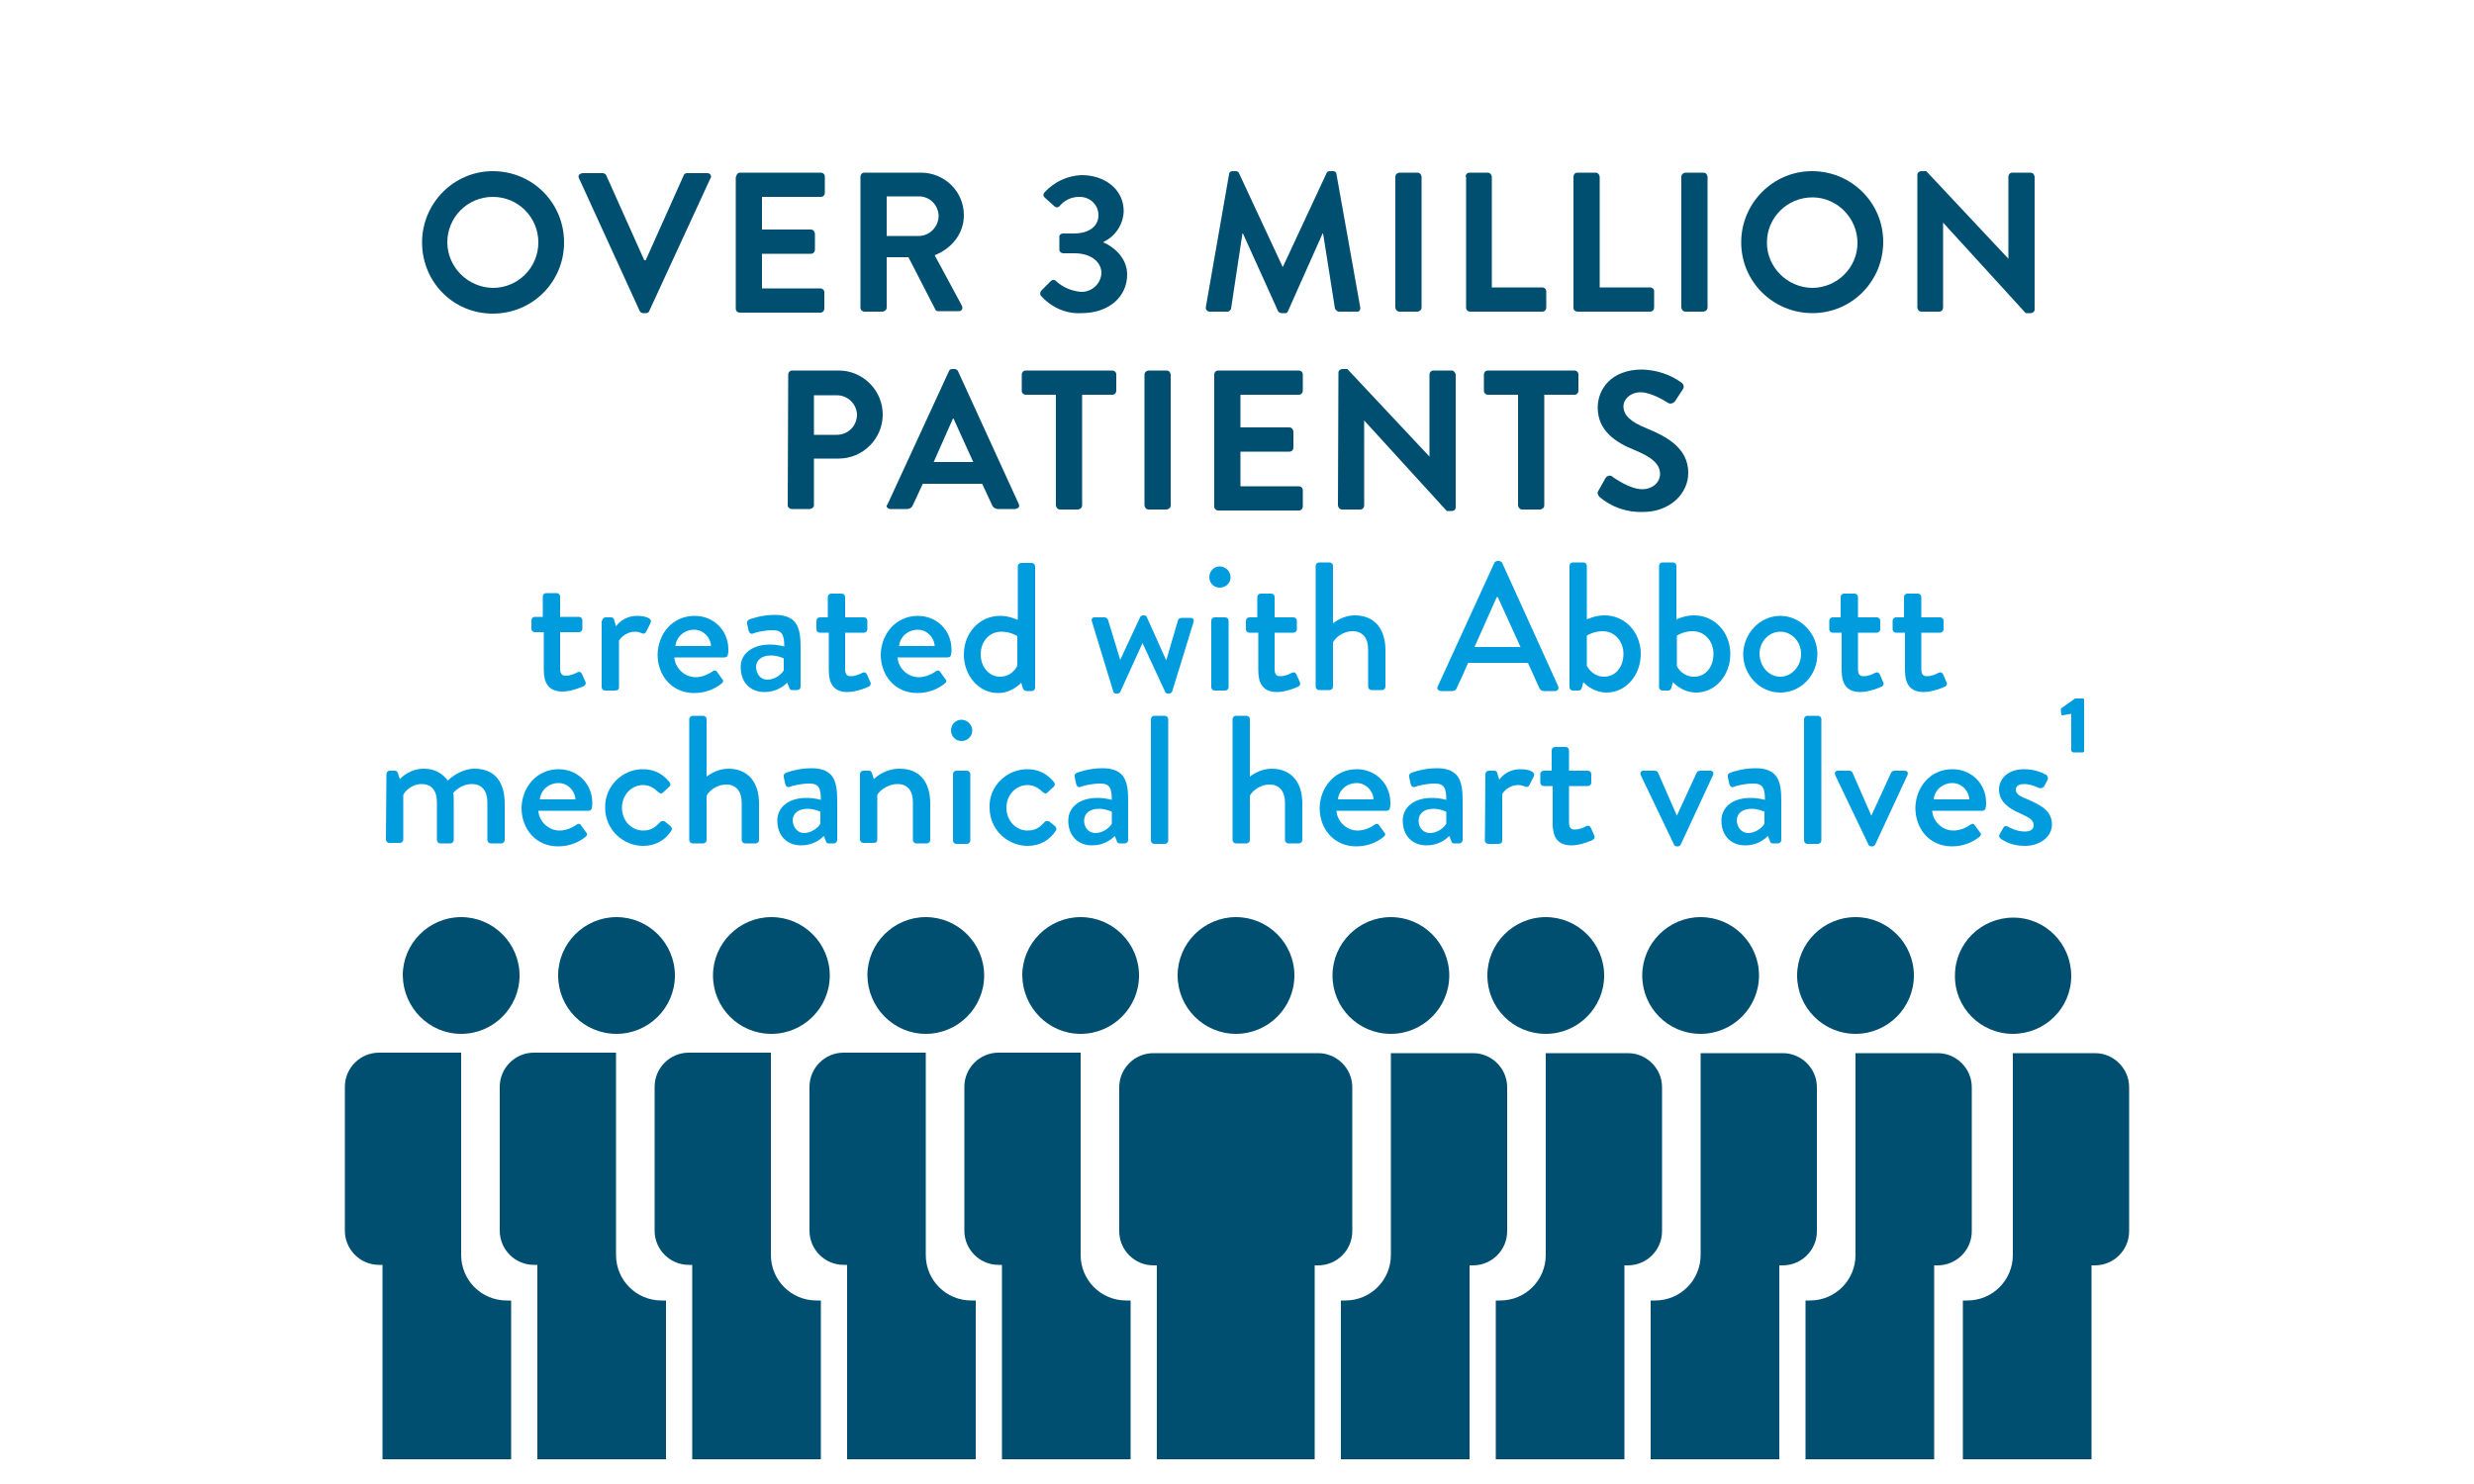 <?xml version="1.0" encoding="UTF-8"?>
<!-- Generator: Adobe Illustrator 28.3.0, SVG Export Plug-In . SVG Version: 6.00 Build 0)  -->
<svg xmlns="http://www.w3.org/2000/svg" xmlns:xlink="http://www.w3.org/1999/xlink" version="1.1" id="Ebene_1" x="0px" y="0px" width="500px" height="300px" viewBox="0 0 500 300" style="enable-background:new 0 0 500 300;" xml:space="preserve">
<style type="text/css">
	.st0{fill:#004F71;}
	.st1{display:none;}
	.st2{display:inline;fill:#009CDE;}
	.st3{fill:none;}
	.st4{enable-background:new    ;}
	.st5{fill:#009CDE;}
</style>
<g id="Ebene_1_00000095302426901303708420000010663986805793960638_">
	<path class="st0" d="M218.4,212.8h-16.6c-3.8,0-6.9,3.1-6.9,6.9v29.1c0,3.8,3.1,6.9,6.9,6.9h0.7V295h26v-32.1h-0.9   c-5.1,0-9.2-4.1-9.2-9.2l0,0V212.8z"></path>
	<path class="st0" d="M187.1,212.8h-16.6c-3.8,0-6.9,3.1-6.9,6.9v29.1c0,3.8,3.1,6.9,6.9,6.9h0.7V295h26v-32.1h-0.9   c-5.1,0-9.2-4.1-9.2-9.2l0,0V212.8z"></path>
	<path class="st0" d="M155.8,212.8h-16.6c-3.8,0-6.9,3.1-6.9,6.9v29.1c0,3.8,3.1,6.9,6.9,6.9h0.7V295h26v-32.1H165   c-5.1,0-9.2-4.1-9.2-9.2l0,0V212.8z"></path>
	<path class="st0" d="M124.5,212.8h-16.6c-3.8,0-6.9,3.1-6.9,6.9v29.1c0,3.8,3.1,6.9,6.9,6.9h0.7V295h26v-32.1h-0.9   c-5.1,0-9.2-4.1-9.2-9.2l0,0L124.5,212.8z"></path>
	<path class="st0" d="M93.2,212.8H76.6c-3.8,0-6.9,3.1-6.9,6.9v29.1c0,3.8,3.1,6.9,6.9,6.9h0.7V295h26v-32.1h-0.9   c-5.1,0-9.2-4.1-9.2-9.2l0,0V212.8z"></path>
	<path class="st0" d="M218.4,209c6.5,0,11.8-5.3,11.8-11.8s-5.3-11.8-11.8-11.8s-11.8,5.3-11.8,11.8l0,0   C206.7,203.7,211.9,209,218.4,209"></path>
	<path class="st0" d="M187.1,209c6.5,0,11.8-5.3,11.8-11.8s-5.3-11.8-11.8-11.8s-11.8,5.3-11.8,11.8l0,0   C175.4,203.7,180.6,209,187.1,209"></path>
	<path class="st0" d="M155.9,209c6.5,0,11.8-5.3,11.8-11.8s-5.3-11.8-11.8-11.8s-11.8,5.3-11.8,11.8l0,0   C144.1,203.7,149.3,209,155.9,209"></path>
	<path class="st0" d="M124.6,209c6.5,0,11.8-5.3,11.8-11.8s-5.3-11.8-11.8-11.8s-11.8,5.3-11.8,11.8l0,0   C112.8,203.7,118,209,124.6,209C124.5,209,124.5,209,124.6,209"></path>
	<path class="st0" d="M93.2,209c6.5,0,11.8-5.3,11.8-11.8s-5.3-11.8-11.8-11.8s-11.8,5.3-11.8,11.8C81.5,203.7,86.7,209,93.2,209   L93.2,209"></path>
	<path class="st0" d="M304.6,248.9v-29.1c0-3.8-3.1-6.9-6.9-6.9h-16.6v40.8c0,5.1-4.1,9.2-9.2,9.2l0,0H271V295h26v-39.2h0.7   C301.5,255.8,304.6,252.7,304.6,248.9"></path>
	<path class="st0" d="M335.9,248.9v-29.1c0-3.8-3.1-6.9-6.9-6.9h-16.6v40.8c0,5.1-4.1,9.2-9.2,9.2l0,0h-0.9V295h26v-39.2h0.7   C332.8,255.8,335.9,252.7,335.9,248.9"></path>
	<path class="st0" d="M367.2,248.9v-29.1c0-3.8-3.1-6.9-6.9-6.9h-16.6v40.8c0,5.1-4.1,9.2-9.2,9.2l0,0h-0.9V295h26v-39.2h0.7   C364.1,255.8,367.2,252.7,367.2,248.9"></path>
	<path class="st0" d="M398.5,248.9v-29.1c0-3.8-3.1-6.9-6.9-6.9H375v40.8c0,5.1-4.1,9.2-9.2,9.2l0,0h-0.9V295h26v-39.2h0.7   C395.4,255.8,398.5,252.7,398.5,248.9"></path>
	<path class="st0" d="M430.3,248.9v-29.1c0-3.8-3.1-6.9-6.9-6.9h-16.6v40.8c0,5.1-4.1,9.2-9.2,9.2l0,0h-0.9V295h26v-39.2h0.7   C427.2,255.8,430.3,252.7,430.3,248.9"></path>
	<path class="st0" d="M281.1,209c6.5,0,11.8-5.3,11.8-11.8s-5.3-11.8-11.8-11.8s-11.8,5.3-11.8,11.8   C269.3,203.7,274.5,209,281.1,209C281,209,281,209,281.1,209"></path>
	<path class="st0" d="M312.4,209c6.5,0,11.8-5.3,11.8-11.8s-5.3-11.8-11.8-11.8s-11.8,5.3-11.8,11.8S305.8,209,312.4,209   C312.3,209,312.3,209,312.4,209"></path>
	<path class="st0" d="M343.7,209c6.5,0,11.8-5.3,11.8-11.8s-5.3-11.8-11.8-11.8s-11.8,5.3-11.8,11.8l0,0   C331.9,203.7,337.1,209,343.7,209C343.6,209,343.7,209,343.7,209"></path>
	<path class="st0" d="M375,209c6.5,0,11.8-5.3,11.8-11.8s-5.3-11.8-11.8-11.8s-11.8,5.3-11.8,11.8l0,0   C363.2,203.7,368.5,209,375,209"></path>
	<path class="st0" d="M406.8,209c6.5,0,11.8-5.2,11.8-11.7s-5.2-11.8-11.7-11.8s-11.8,5.2-11.8,11.7l0,0   C395,203.7,400.3,209,406.8,209"></path>
	<path class="st0" d="M273.3,248.9v-29.1c0-3.8-3.1-6.9-6.9-6.9h-33.3c-3.8,0-6.9,3.1-6.9,6.9v29.1c0,3.8,3.1,6.9,6.9,6.9h0.7V295   h31.9v-39.2h0.7C270.2,255.8,273.3,252.7,273.3,248.9"></path>
	<path class="st0" d="M249.8,209c6.5,0,11.8-5.3,11.8-11.8s-5.3-11.8-11.8-11.8s-11.8,5.3-11.8,11.8l0,0   C238,203.7,243.3,209,249.8,209"></path>
</g>
<g id="Text_vektorisiert">
	<g class="st1">
		<path class="st2" d="M115.3,123.4h-3.7c-0.3,0-0.5-0.2-0.4-0.5v-2c0-0.3,0.2-0.5,0.4-0.5h10.5c0.3,0,0.5,0.2,0.5,0.5v2    c0,0.3-0.2,0.5-0.5,0.5h-3.7v13.5c0,0.2-0.2,0.4-0.5,0.5h-2.2c-0.2,0-0.4-0.2-0.5-0.5L115.3,123.4L115.3,123.4z"></path>
		<path class="st2" d="M126,121c0-0.3,0.2-0.5,0.5-0.5h6.9c2.9,0,5.2,2.3,5.2,5.1l0,0c-0.1,2.2-1.5,4.1-3.6,4.9l3.3,6.1    c0.1,0.2,0.1,0.5-0.2,0.6c-0.1,0-0.2,0.1-0.3,0.1h-2.5c-0.2,0-0.3-0.1-0.4-0.2l-3.2-6.4H129v6.1c0,0.2-0.2,0.4-0.4,0.5h-2.2    c-0.3,0-0.5-0.2-0.5-0.5l0,0L126,121z M133.1,128.2c1.3,0,2.4-1.1,2.4-2.4s-1.1-2.3-2.4-2.3h-3.9v4.8L133.1,128.2L133.1,128.2z"></path>
		<path class="st2" d="M143,121c0-0.3,0.2-0.5,0.4-0.5h9.8c0.3,0,0.5,0.2,0.5,0.5v2c0,0.3-0.2,0.5-0.5,0.5h-7.1v3.9h5.9    c0.2,0,0.4,0.2,0.5,0.5v2c0,0.3-0.2,0.5-0.5,0.5l0,0h-5.9v4.2h7.1c0.3,0,0.5,0.2,0.5,0.5v2c0,0.3-0.2,0.5-0.5,0.5h-9.8    c-0.3,0-0.5-0.2-0.4-0.5V121z"></path>
		<path class="st2" d="M155.9,136.7l7.5-16.2c0.1-0.2,0.2-0.3,0.4-0.3h0.2c0.2,0,0.3,0.1,0.4,0.3l7.4,16.2c0.1,0.2,0,0.5-0.2,0.6    c-0.1,0-0.2,0.1-0.2,0h-2.1c-0.3,0-0.6-0.2-0.7-0.5l-1.2-2.6h-7.2l-1.2,2.6c-0.1,0.3-0.4,0.5-0.7,0.5h-2.1c-0.2,0-0.4-0.1-0.5-0.4    C155.8,136.9,155.8,136.8,155.9,136.7z M166.2,131.6l-2.4-5.3h-0.1l-2.4,5.3H166.2z"></path>
		<path class="st2" d="M176.3,123.4h-3.7c-0.3,0-0.5-0.2-0.4-0.5v-2c0-0.3,0.2-0.5,0.4-0.5h10.5c0.3,0,0.5,0.2,0.5,0.5l0,0v2    c0,0.3-0.2,0.5-0.5,0.5l0,0h-3.7v13.5c0,0.2-0.2,0.4-0.4,0.5h-2.2c-0.2,0-0.4-0.2-0.4-0.5L176.3,123.4z"></path>
		<path class="st2" d="M187,121c0-0.3,0.2-0.5,0.4-0.5h9.8c0.3,0,0.5,0.2,0.5,0.5v2c0,0.3-0.2,0.5-0.5,0.5h-7.1v3.9h5.9    c0.2,0,0.4,0.2,0.5,0.5v2c0,0.3-0.2,0.5-0.5,0.5l0,0h-5.9v4.2h7.1c0.3,0,0.5,0.2,0.5,0.5v2c0,0.3-0.2,0.5-0.5,0.5h-9.8    c-0.3,0-0.5-0.2-0.4-0.5V121z"></path>
		<path class="st2" d="M202.1,121c0-0.2,0.2-0.4,0.4-0.5h5.7c4.6,0,8.4,3.8,8.4,8.4c0,4.6-3.8,8.4-8.4,8.4l0,0h-5.7    c-0.2,0-0.4-0.2-0.4-0.5V121z M207.9,134.4c3,0,5.5-2.5,5.5-5.5s-2.5-5.5-5.5-5.5h-2.7v11H207.9z"></path>
		<path class="st2" d="M225.5,121.1c-0.1-0.2,0-0.5,0.2-0.5c0.1,0,0.1,0,0.2,0h2.2c0.2,0,0.4,0.1,0.4,0.3l2.5,9.6h0.1l3.8-9.9    c0.1-0.2,0.2-0.3,0.4-0.3h0.4c0.2,0,0.4,0.1,0.4,0.3l3.8,9.9h0.1l2.4-9.6c0.1-0.2,0.2-0.3,0.4-0.3h2.2c0.2,0,0.4,0.1,0.5,0.4    c0,0.1,0,0.1,0,0.2l-4.5,16.1c0,0.2-0.2,0.3-0.4,0.3h-0.4c-0.2,0-0.3-0.1-0.4-0.3l-4.3-10.9h-0.1l-4.2,10.9    c-0.1,0.2-0.2,0.3-0.4,0.3h-0.4c-0.2,0-0.4-0.1-0.4-0.3L225.5,121.1z"></path>
		<path class="st2" d="M249.5,121c0-0.2,0.2-0.4,0.4-0.5h2.2c0.2,0,0.4,0.2,0.5,0.5v15.9c0,0.2-0.2,0.4-0.5,0.5H250    c-0.2,0-0.4-0.2-0.4-0.5L249.5,121z"></path>
		<path class="st2" d="M260.2,123.4h-3.7c-0.3,0-0.5-0.2-0.5-0.5v-2c0-0.3,0.2-0.5,0.5-0.5H267c0.3,0,0.5,0.2,0.5,0.5v2    c0,0.3-0.2,0.5-0.5,0.5h-3.7v13.5c0,0.2-0.2,0.4-0.5,0.5h-2.2c-0.2,0-0.4-0.2-0.5-0.5L260.2,123.4z"></path>
		<path class="st2" d="M271,121c0-0.2,0.2-0.4,0.5-0.5h2.2c0.3,0,0.5,0.2,0.5,0.5v6.3h7.8V121c0-0.3,0.2-0.5,0.5-0.5h2.2    c0.2,0,0.4,0.2,0.5,0.5v15.9c0,0.2-0.2,0.4-0.5,0.5h-2.2c-0.3,0-0.5-0.2-0.5-0.5v-6.6h-7.9v6.6c0,0.3-0.2,0.5-0.5,0.5h-2.2    c-0.2,0-0.4-0.2-0.5-0.5L271,121z"></path>
		<path class="st2" d="M294.5,136.7l7.5-16.2c0.1-0.2,0.2-0.3,0.4-0.3h0.2c0.2,0,0.3,0.1,0.4,0.3l7.4,16.2c0.1,0.2,0,0.5-0.2,0.6    c-0.1,0-0.2,0.1-0.2,0h-2.1c-0.3,0-0.6-0.2-0.7-0.5l-1.2-2.6h-7.2l-1.2,2.6c-0.1,0.3-0.4,0.5-0.7,0.5h-2.1c-0.2,0-0.4-0.1-0.5-0.4    C294.4,136.9,294.4,136.8,294.5,136.7z M304.8,131.6l-2.4-5.3h-0.1l-2.3,5.3H304.8z"></path>
		<path class="st2" d="M313.5,121c0-0.3,0.2-0.5,0.5-0.5h5.5c2.9,0,5.1,1.9,5.1,4.4c-0.1,1.7-1.1,3.1-2.6,3.8c1.8,0.5,3,2.1,3.1,3.9    c0,2.7-2.3,4.6-5.2,4.6H314c-0.3,0-0.5-0.2-0.5-0.5V121z M319.2,127.6c1.1,0,2.1-0.9,2.1-2.1v-0.1c0-1.1-0.9-2-2-2c0,0,0,0-0.1,0    h-2.6v4.2H319.2z M319.5,134.5c1.2,0,2.2-1,2.2-2.1c0,0,0,0,0-0.1c-0.1-1.2-1.2-2.2-2.4-2.1h-2.6v4.3L319.5,134.5L319.5,134.5z"></path>
		<path class="st2" d="M329.3,121c0-0.3,0.2-0.5,0.5-0.5h5.5c2.9,0,5.1,1.9,5.1,4.4c-0.1,1.7-1.1,3.1-2.6,3.8c1.8,0.5,3,2.1,3.1,3.9    c0,2.7-2.3,4.6-5.2,4.6h-5.8c-0.3,0-0.5-0.2-0.5-0.5L329.3,121z M334.9,127.6c1.1,0,2.1-0.9,2.1-2.1v-0.1c0-1.1-0.9-2-2-2    c0,0,0,0-0.1,0h-2.6v4.2H334.9z M335.3,134.5c1.2,0,2.2-1,2.2-2.1c0,0,0,0,0-0.1c-0.1-1.2-1.2-2.2-2.5-2.1h-2.6v4.3L335.3,134.5    L335.3,134.5z"></path>
		<path class="st2" d="M352.5,120.3c4.8,0,8.6,3.8,8.7,8.6c0,4.8-3.8,8.6-8.6,8.7c-4.8,0-8.6-3.8-8.7-8.6S347.7,120.3,352.5,120.3    C352.4,120.3,352.4,120.3,352.5,120.3z M352.5,134.4c3,0,5.5-2.4,5.6-5.5s-2.4-5.5-5.5-5.6c-3,0-5.5,2.4-5.6,5.5v0.1    C347,132,349.5,134.4,352.5,134.4z"></path>
		<path class="st2" d="M367.3,123.4h-3.7c-0.3,0-0.5-0.2-0.5-0.5v-2c0-0.3,0.2-0.5,0.5-0.5h10.5c0.3,0,0.5,0.2,0.5,0.5v2    c0,0.3-0.2,0.5-0.5,0.5h-3.7v13.5c0,0.2-0.2,0.4-0.5,0.5h-2.2c-0.2,0-0.4-0.2-0.5-0.5L367.3,123.4z"></path>
		<path class="st2" d="M380.6,123.4h-3.7c-0.3,0-0.5-0.2-0.5-0.5v-2c0-0.3,0.2-0.5,0.5-0.5h10.5c0.3,0,0.5,0.2,0.5,0.5v2    c0,0.3-0.2,0.5-0.5,0.5h-3.7v13.5c0,0.2-0.2,0.4-0.5,0.5H381c-0.2,0-0.4-0.2-0.5-0.5L380.6,123.4z"></path>
		<path class="st2" d="M76.1,144.6c0-0.2,0.2-0.4,0.4-0.4h0.4c0.2,0,0.3,0.1,0.4,0.2l5.3,11.3h0.1l5.3-11.3c0.1-0.2,0.2-0.3,0.4-0.2    h0.4c0.2,0,0.4,0.1,0.4,0.4l2.8,16.1c0.1,0.2,0,0.5-0.3,0.5c-0.1,0-0.1,0-0.2,0h-2.1c-0.2,0-0.4-0.2-0.4-0.3l-1.4-9.1h-0.1    l-4.2,9.4c-0.1,0.2-0.2,0.3-0.4,0.3h-0.4c-0.2,0-0.3-0.1-0.4-0.3l-4.2-9.4h-0.1l-1.4,9.1c0,0.2-0.2,0.4-0.4,0.4h-2.2    c-0.2,0-0.5-0.2-0.5-0.4v-0.1L76.1,144.6z"></path>
		<path class="st2" d="M96.3,145c0-0.3,0.2-0.5,0.5-0.5l0,0h9.8c0.3,0,0.5,0.2,0.4,0.5v2c0,0.3-0.2,0.5-0.4,0.5h-7.1v3.9h5.9    c0.2,0,0.4,0.2,0.5,0.5v2c0,0.3-0.2,0.5-0.5,0.5l0,0h-5.9v4.2h7.1c0.3,0,0.5,0.2,0.4,0.5v2c0,0.3-0.2,0.5-0.4,0.5h-9.8    c-0.3,0-0.5-0.2-0.5-0.5l0,0V145z"></path>
		<path class="st2" d="M118.7,144.3c2.2-0.1,4.2,0.7,5.8,2.2c0.2,0.2,0.2,0.4,0,0.6l0,0l-1.5,1.5c-0.1,0.2-0.4,0.2-0.5,0.1l-0.1-0.1    c-1-0.9-2.3-1.4-3.7-1.4c-3.1,0-5.6,2.5-5.6,5.6s2.5,5.6,5.6,5.6c1.3,0,2.6-0.5,3.7-1.4c0.2-0.2,0.4-0.2,0.6,0l1.5,1.5    c0.2,0.2,0.2,0.5,0,0.6c-1.6,1.5-3.7,2.4-5.8,2.3c-4.8,0-8.6-3.9-8.6-8.6C110.1,148.2,113.9,144.3,118.7,144.3L118.7,144.3    L118.7,144.3z"></path>
		<path class="st2" d="M128.7,145c0-0.2,0.2-0.4,0.4-0.5h2.2c0.3,0,0.5,0.2,0.5,0.5l0,0v6.4h7.8V145c0-0.3,0.2-0.5,0.4-0.5h2.2    c0.2,0,0.4,0.2,0.5,0.5v15.9c0,0.2-0.2,0.4-0.5,0.5H140c-0.3,0-0.5-0.2-0.4-0.5v-6.6h-7.8v6.6c0,0.3-0.2,0.5-0.5,0.5l0,0h-2.2    c-0.2,0-0.4-0.2-0.4-0.5L128.7,145L128.7,145z"></path>
		<path class="st2" d="M145.9,160.7l7.5-16.2c0.1-0.2,0.2-0.3,0.4-0.3h0.2c0.2,0,0.3,0.1,0.4,0.3l7.4,16.2c0.1,0.2,0,0.5-0.2,0.6    c-0.1,0-0.2,0.1-0.2,0h-2.1c-0.3,0-0.6-0.2-0.7-0.5l-1.2-2.6h-7.2l-1.2,2.6c-0.1,0.3-0.4,0.5-0.7,0.5h-2.1c-0.2,0-0.4-0.1-0.5-0.4    C145.8,160.9,145.8,160.8,145.9,160.7z M156.3,155.6l-2.4-5.3h-0.1l-2.4,5.3H156.3z"></path>
		<path class="st2" d="M165,144.7c0-0.2,0.2-0.4,0.4-0.4l0,0h0.6l10,10.6l0,0V145c0-0.3,0.2-0.5,0.5-0.5l0,0h2.2    c0.2,0,0.4,0.2,0.5,0.5v16.1c0,0.2-0.2,0.4-0.5,0.4h-0.6l-10-11l0,0v10.3c0,0.3-0.2,0.5-0.4,0.5h-2.3c-0.2,0-0.4-0.2-0.4-0.5    V144.7z"></path>
		<path class="st2" d="M184.5,145c0-0.2,0.2-0.4,0.4-0.5h2.2c0.2,0,0.4,0.2,0.5,0.5v15.9c0,0.2-0.2,0.4-0.5,0.5h-2.2    c-0.2,0-0.4-0.2-0.4-0.5V145z"></path>
		<path class="st2" d="M200.4,144.3c2.2-0.1,4.2,0.7,5.8,2.2c0.2,0.2,0.2,0.5,0,0.6l0,0l-1.5,1.5c-0.1,0.2-0.4,0.2-0.5,0.1l-0.1-0.1    c-1-0.9-2.3-1.4-3.7-1.4c-3.1,0-5.6,2.5-5.6,5.6s2.5,5.6,5.6,5.6c1.3,0,2.6-0.5,3.7-1.4c0.2-0.2,0.4-0.2,0.6,0l1.5,1.5    c0.2,0.2,0.2,0.5,0,0.6c-1.6,1.5-3.7,2.4-5.8,2.3c-4.8,0-8.6-3.9-8.6-8.6C191.7,148.2,195.6,144.3,200.4,144.3    C200.3,144.3,200.3,144.3,200.4,144.3L200.4,144.3z"></path>
		<path class="st2" d="M208.1,160.7l7.5-16.2c0.1-0.2,0.2-0.3,0.4-0.3h0.2c0.2,0,0.3,0.1,0.4,0.3l7.4,16.2c0.1,0.2,0,0.5-0.2,0.6    c-0.1,0-0.2,0.1-0.2,0.1h-2.1c-0.3,0-0.6-0.2-0.7-0.5l-1.2-2.6h-7.2l-1.2,2.6c-0.1,0.3-0.4,0.5-0.7,0.5h-2.1    c-0.2,0-0.4-0.2-0.4-0.4C208.1,160.8,208.1,160.8,208.1,160.7z M218.5,155.6l-2.4-5.3H216l-2.4,5.3H218.5z"></path>
		<path class="st2" d="M227.2,145c0-0.3,0.2-0.5,0.4-0.5h2.2c0.2,0,0.4,0.2,0.5,0.5v13.5h6.1c0.3,0,0.5,0.2,0.4,0.5v2    c0,0.3-0.2,0.5-0.4,0.5h-8.8c-0.3,0-0.5-0.2-0.4-0.5V145z"></path>
		<path class="st2" d="M246.5,145c0-0.2,0.2-0.4,0.5-0.5h2.2c0.3,0,0.5,0.2,0.4,0.5v6.4h7.8V145c0-0.3,0.2-0.5,0.5-0.5h2.2    c0.2,0,0.4,0.2,0.5,0.5v15.9c0,0.2-0.2,0.4-0.5,0.5H258c-0.3,0-0.5-0.2-0.5-0.5v-6.6h-7.8v6.6c0,0.3-0.2,0.5-0.4,0.5H247    c-0.2,0-0.4-0.2-0.5-0.5V145z"></path>
		<path class="st2" d="M265.9,145c0-0.3,0.2-0.5,0.5-0.5h9.8c0.3,0,0.5,0.2,0.5,0.5v2c0,0.3-0.2,0.5-0.5,0.5h-7.1v3.9h5.9    c0.2,0,0.4,0.2,0.5,0.5v2c0,0.3-0.2,0.5-0.5,0.5h-5.9v4.2h7.1c0.3,0,0.5,0.2,0.5,0.5v2c0,0.3-0.2,0.5-0.5,0.5h-9.8    c-0.3,0-0.5-0.2-0.5-0.5V145z"></path>
		<path class="st2" d="M278.8,160.7l7.5-16.2c0.1-0.2,0.2-0.3,0.4-0.3h0.2c0.2,0,0.3,0.1,0.4,0.3l7.4,16.2c0.1,0.2,0,0.5-0.2,0.6    c-0.1,0-0.2,0.1-0.2,0h-2.1c-0.3,0-0.6-0.2-0.7-0.5l-1.2-2.6h-7.2l-1.2,2.6c-0.1,0.3-0.4,0.5-0.7,0.5h-2.1c-0.2,0-0.4-0.2-0.4-0.4    C278.8,160.9,278.8,160.8,278.8,160.7z M289.2,155.6l-2.4-5.3h-0.1l-2.4,5.3H289.2z"></path>
		<path class="st2" d="M297.9,145c0-0.3,0.2-0.5,0.5-0.5h6.9c2.9,0,5.2,2.3,5.2,5.1l0,0c-0.1,2.2-1.5,4.1-3.5,4.9l3.3,6.1    c0.1,0.2,0.1,0.5-0.2,0.6c-0.1,0-0.2,0.1-0.3,0.1h-2.5c-0.2,0-0.3-0.1-0.4-0.2l-3.2-6.4H301v6.1c0,0.2-0.2,0.4-0.5,0.5h-2.2    c-0.3,0-0.5-0.2-0.5-0.5V145H297.9z M304.9,152.2c1.3,0,2.4-1.1,2.4-2.4c0-1.3-1.1-2.3-2.4-2.3H301v4.8h3.9V152.2z"></path>
		<path class="st2" d="M317.1,147.4h-3.7c-0.2,0-0.4-0.2-0.4-0.4v-2c0-0.3,0.2-0.5,0.5-0.5h10.4c0.3,0,0.5,0.2,0.5,0.5v2    c0,0.3-0.2,0.5-0.5,0.5h-3.7V161c0,0.2-0.2,0.4-0.5,0.5h-2.2c-0.2,0-0.4-0.2-0.5-0.5v-13.6H317.1z"></path>
		<path class="st2" d="M331.9,145.1c-0.1-0.2,0-0.5,0.2-0.6c0.1,0,0.2-0.1,0.2,0h2.4c0.2,0,0.3,0.1,0.4,0.3l4.6,10.3h0.2l4.6-10.3    c0.1-0.2,0.2-0.3,0.4-0.3h2.5c0.2,0,0.4,0.1,0.5,0.4c0,0.1,0,0.2,0,0.2l-7.4,16.2c-0.1,0.2-0.2,0.3-0.4,0.3h-0.2    c-0.2,0-0.3-0.1-0.4-0.3L331.9,145.1z"></path>
		<path class="st2" d="M347.6,160.7l7.4-16.2c0.1-0.2,0.2-0.3,0.4-0.3h0.2c0.2,0,0.3,0.1,0.4,0.3l7.4,16.2c0.1,0.2,0,0.5-0.2,0.6    c-0.1,0-0.2,0.1-0.2,0h-2c-0.3,0-0.6-0.2-0.7-0.5l-1.2-2.6h-7.2l-1.2,2.6c-0.1,0.3-0.4,0.5-0.7,0.5h-2c-0.2,0-0.4-0.1-0.5-0.3    C347.5,160.9,347.5,160.8,347.6,160.7z M357.9,155.6l-2.4-5.3h-0.1l-2.4,5.3H357.9z"></path>
		<path class="st2" d="M366.6,145c0-0.3,0.2-0.5,0.5-0.5h2.2c0.2,0,0.4,0.2,0.5,0.5v13.5h6.1c0.3,0,0.5,0.2,0.5,0.5v2    c0,0.3-0.2,0.5-0.5,0.5h-8.8c-0.3,0-0.5-0.2-0.5-0.5L366.6,145z"></path>
		<path class="st2" d="M375.2,145.1c-0.1-0.2,0-0.5,0.2-0.6c0.1,0,0.2-0.1,0.2,0h2.4c0.2,0,0.3,0.1,0.4,0.3l4.6,10.3h0.2l4.6-10.3    c0.1-0.2,0.2-0.3,0.4-0.3h2.4c0.2,0,0.4,0.1,0.5,0.4c0,0.1,0,0.2,0,0.2l-7.4,16.2c-0.1,0.2-0.2,0.3-0.4,0.3H383    c-0.2,0-0.3-0.1-0.4-0.3L375.2,145.1z"></path>
		<path class="st2" d="M394.2,145c0-0.3,0.2-0.5,0.5-0.5h9.8c0.3,0,0.5,0.2,0.5,0.5v2c0,0.3-0.2,0.5-0.5,0.5h-7.1v3.9h5.9    c0.2,0,0.4,0.2,0.5,0.5v2c0,0.3-0.2,0.5-0.5,0.5h-5.9v4.2h7.1c0.3,0,0.5,0.2,0.5,0.5v2c0,0.3-0.2,0.5-0.5,0.5h-9.8    c-0.3,0-0.5-0.2-0.5-0.5V145z"></path>
		<path class="st2" d="M408.3,159l0.9-1.5c0.1-0.3,0.5-0.4,0.7-0.2c0,0,0,0,0.1,0c1.1,0.8,2.3,1.3,3.6,1.5c1.1,0.1,2.1-0.7,2.2-1.8    l0,0c0-1.2-1-2.1-3-2.9c-2.2-0.9-4.5-2.4-4.5-5.2c0-2.1,1.6-4.6,5.4-4.6c1.7,0,3.4,0.6,4.8,1.6c0.2,0.2,0.3,0.5,0.1,0.8l-0.9,1.4    c-0.2,0.3-0.5,0.4-0.8,0.3c-1-0.7-2.1-1.1-3.3-1.3c-1-0.1-2,0.6-2.1,1.7c0,1.1,0.9,1.9,2.8,2.7c2.3,0.9,5,2.3,5,5.4    c0,2.5-2.1,4.8-5.5,4.8c-1.9,0.1-3.8-0.6-5.3-1.9C408.2,159.5,408.1,159.4,408.3,159z"></path>
		<path class="st2" d="M423.7,151.4v-4.6l-1.2,0.1c-0.1,0-0.2-0.1-0.2-0.2l0,0V146c0-0.1,0-0.2,0.2-0.3l1.8-1.1h1.2    c0.1,0,0.2,0.1,0.2,0.2l0,0v6.7c0,0.1-0.1,0.2-0.2,0.2H424C423.9,151.7,423.8,151.6,423.7,151.4    C423.7,151.5,423.7,151.4,423.7,151.4z"></path>
	</g>
	<path class="st0" d="M99.6,34.6c8,0,14.4,6.4,14.4,14.4s-6.4,14.4-14.4,14.4S85.3,57,85.3,49l0,0C85.3,41.1,91.7,34.6,99.6,34.6   L99.6,34.6z M99.6,58.2c5.1,0,9.2-4.1,9.2-9.2s-4.1-9.2-9.2-9.2s-9.2,4.1-9.2,9.2c0,0,0,0,0,0.1C90.5,54.1,94.6,58.1,99.6,58.2z"></path>
	<path class="st0" d="M117,36c-0.2-0.4,0-0.8,0.4-0.9c0.1,0,0.2-0.1,0.3-0.1h4.1c0.3,0,0.6,0.2,0.7,0.4l7.7,17.2h0.3l7.7-17.2   c0.1-0.3,0.4-0.4,0.7-0.4h4.1c0.4,0,0.7,0.3,0.7,0.7c0,0.1,0,0.2-0.1,0.3l-12.4,26.9c-0.1,0.3-0.4,0.4-0.7,0.4H130   c-0.3,0-0.6-0.2-0.7-0.4L117,36z"></path>
	<path class="st0" d="M148.8,35.7c0-0.4,0.3-0.8,0.8-0.8h16.3c0.4,0,0.8,0.3,0.8,0.8V39c0,0.4-0.3,0.8-0.8,0.8H154v6.6h9.9   c0.4,0,0.7,0.3,0.8,0.8v3.3c0,0.4-0.3,0.8-0.8,0.8H154v7h11.8c0.4,0,0.8,0.3,0.8,0.8v3.3c0,0.4-0.3,0.8-0.8,0.8h-16.3   c-0.4,0-0.8-0.3-0.8-0.8V35.7H148.8z"></path>
	<path class="st0" d="M173.9,35.7c0-0.4,0.3-0.8,0.8-0.8h11.4c4.8,0,8.7,3.8,8.7,8.6l0,0c0,3.7-2.4,6.7-5.9,8.1l5.5,10.2   c0.2,0.4,0.1,0.8-0.2,1c-0.1,0.1-0.3,0.1-0.4,0.1h-4.2c-0.3,0-0.5-0.1-0.6-0.4L183.6,52h-4.4v10.2c0,0.4-0.3,0.7-0.8,0.8h-3.7   c-0.4,0-0.8-0.3-0.8-0.8L173.9,35.7z M185.7,47.7c2.2,0,4-1.9,4-4.1c-0.1-2.2-1.8-3.9-4-3.9h-6.5v8H185.7z"></path>
	<path class="st0" d="M210.4,58.8l2-2c0.3-0.3,0.7-0.3,1,0l0,0c1.4,1.3,3.1,2,5,2.2c2.2,0.1,4.1-1.6,4.2-3.8c0-2.1-1.9-4-5.5-4h-2.2   c-0.4,0-0.8-0.3-0.8-0.7c0,0,0,0,0-0.1V48c-0.1-0.4,0.2-0.7,0.6-0.8h0.1h2.2c3.3,0,5-1.6,5-3.7c0-2.1-1.7-3.7-3.8-3.7h-0.1   c-1.6,0-3,0.7-4,1.9c-0.3,0.3-0.7,0.3-1,0l0,0l-2-1.8c-0.3-0.3-0.3-0.7,0-1c1.9-2.1,4.6-3.4,7.5-3.5c4.6,0,8.5,2.8,8.5,7.3   c-0.1,2.7-1.7,5.1-4.1,6.2V49c1.9,0.8,4.8,3,4.8,6.5c0,4.5-3.7,7.8-9.2,7.8c-3.2,0.2-6.2-1.2-8.3-3.6   C210.2,59.5,210.2,59.1,210.4,58.8z"></path>
	<path class="st0" d="M248.4,35.2c0-0.4,0.4-0.6,0.7-0.6h0.6c0.3,0,0.6,0.1,0.7,0.4l8.8,18.9h0.1l8.8-18.9c0.1-0.3,0.4-0.4,0.7-0.4   h0.6c0.4,0,0.7,0.2,0.7,0.6l4.8,26.9c0.1,0.4-0.1,0.8-0.4,0.9c-0.1,0-0.2,0-0.3,0h-3.6c-0.3,0-0.6-0.3-0.8-0.6l-2.4-15.2h-0.1   l-7,15.7c-0.1,0.3-0.4,0.5-0.7,0.4H259c-0.3,0-0.6-0.2-0.7-0.4l-7.1-15.7h-0.1l-2.3,15.2c-0.1,0.3-0.4,0.6-0.7,0.6h-3.6   c-0.4,0-0.8-0.3-0.8-0.7c0-0.1,0-0.2,0-0.2L248.4,35.2z"></path>
	<path class="st0" d="M282,35.7c0-0.4,0.3-0.7,0.8-0.8h3.7c0.4,0,0.7,0.3,0.8,0.8v26.5c0,0.4-0.3,0.7-0.8,0.8h-3.7   c-0.4,0-0.7-0.3-0.8-0.8V35.7z"></path>
	<path class="st0" d="M296.2,35.7c0-0.4,0.3-0.8,0.8-0.8l0,0h3.7c0.4,0,0.7,0.3,0.8,0.8v22.4h10.2c0.4,0,0.8,0.3,0.8,0.8l0,0v3.3   c0,0.4-0.3,0.8-0.8,0.8l0,0h-14.6c-0.4,0-0.8-0.3-0.8-0.8l0,0V35.7H296.2z"></path>
	<path class="st0" d="M318,35.7c0-0.4,0.3-0.8,0.8-0.8l0,0h3.7c0.4,0,0.7,0.3,0.8,0.8v22.4h10.2c0.4,0,0.8,0.3,0.8,0.8l0,0v3.3   c0,0.4-0.3,0.8-0.8,0.8l0,0h-14.7c-0.4,0-0.8-0.3-0.8-0.8l0,0V35.7z"></path>
	<path class="st0" d="M339.8,35.7c0-0.4,0.3-0.7,0.8-0.8h3.7c0.4,0,0.7,0.3,0.8,0.8v26.5c0,0.4-0.3,0.7-0.8,0.8h-3.7   c-0.4,0-0.7-0.3-0.8-0.8V35.7z"></path>
	<path class="st0" d="M366.2,34.6c8,0,14.4,6.4,14.4,14.3c0,8-6.4,14.4-14.3,14.4c-8,0-14.4-6.4-14.4-14.3l0,0   C351.9,41.1,358.3,34.6,366.2,34.6L366.2,34.6z M366.2,58.2c5.1,0,9.2-4.1,9.2-9.1s-4.1-9.2-9.1-9.2c-5.1,0-9.2,4.1-9.2,9.1   c0,0,0,0,0,0.1C357.1,54,361.2,58.1,366.2,58.2z"></path>
	<path class="st0" d="M387.5,35.3c0-0.4,0.4-0.7,0.8-0.7h1l16.6,17.7l0,0V35.7c0-0.4,0.3-0.8,0.8-0.8l0,0h3.7c0.4,0,0.7,0.3,0.8,0.8   v26.9c0,0.4-0.4,0.7-0.8,0.7h-1L392.7,45l0,0v17.2c0,0.4-0.3,0.8-0.8,0.8l0,0h-3.6c-0.4,0-0.7-0.3-0.8-0.8L387.5,35.3z"></path>
	<path class="st0" d="M159.3,75.7c0-0.4,0.3-0.8,0.8-0.8h9.4c4.9,0,8.9,4,8.9,8.9s-4,8.9-8.9,8.9l0,0h-5v9.4c0,0.4-0.3,0.7-0.8,0.8   H160c-0.4,0-0.8-0.3-0.8-0.8L159.3,75.7z M169.1,87.9c2.3,0,4.1-1.8,4.1-4.1l0,0c-0.1-2.2-1.9-3.9-4.1-3.9l0,0h-4.6v8H169.1z"></path>
	<path class="st0" d="M179.4,101.9L191.8,75c0.1-0.3,0.4-0.4,0.7-0.4h0.4c0.3,0,0.6,0.2,0.7,0.4l12.3,26.9c0.2,0.4,0,0.8-0.4,0.9   c-0.1,0-0.2,0.1-0.3,0.1h-3.5c-0.5,0-1-0.3-1.2-0.8l-2-4.3h-12l-2,4.3c-0.2,0.5-0.6,0.8-1.2,0.8h-3.5c-0.4-0.1-0.7-0.4-0.6-0.8   C179.3,102.1,179.4,102,179.4,101.9z M196.7,93.4l-4-8.8h-0.1l-3.9,8.8H196.7z"></path>
	<path class="st0" d="M213.4,79.8h-6.1c-0.4,0-0.8-0.3-0.8-0.8v-3.3c0-0.4,0.3-0.8,0.8-0.8h17.5c0.4,0,0.8,0.3,0.8,0.8V79   c0,0.4-0.3,0.8-0.8,0.8h-6.1v22.4c0,0.4-0.3,0.7-0.8,0.8h-3.7c-0.4,0-0.7-0.3-0.8-0.8L213.4,79.8z"></path>
	<path class="st0" d="M231.3,75.7c0-0.4,0.3-0.7,0.8-0.8h3.7c0.4,0,0.7,0.3,0.8,0.8v26.5c0,0.4-0.3,0.7-0.8,0.8h-3.7   c-0.4,0-0.7-0.3-0.8-0.8V75.7z"></path>
	<path class="st0" d="M245.4,75.7c0-0.4,0.3-0.8,0.8-0.8h16.3c0.4,0,0.8,0.3,0.8,0.8l0,0V79c0,0.4-0.3,0.8-0.8,0.8l0,0h-11.8v6.6   h9.9c0.4,0,0.7,0.3,0.8,0.8v3.3c0,0.4-0.3,0.8-0.8,0.8l0,0h-9.9v7h11.8c0.4,0,0.8,0.3,0.8,0.8l0,0v3.3c0,0.4-0.3,0.8-0.8,0.8l0,0   h-16.3c-0.4,0-0.8-0.3-0.8-0.8V75.7z"></path>
	<path class="st0" d="M270.5,75.3c0-0.4,0.4-0.7,0.8-0.7h1l16.6,17.7l0,0V75.7c0-0.4,0.3-0.8,0.8-0.8l0,0h3.7c0.4,0,0.7,0.4,0.8,0.8   v26.9c0,0.4-0.3,0.7-0.8,0.7h-1L275.7,85l0,0v17.2c0,0.4-0.3,0.8-0.8,0.8l0,0h-3.7c-0.4,0-0.7-0.3-0.8-0.8L270.5,75.3z"></path>
	<path class="st0" d="M306.8,79.8h-6.1c-0.4,0-0.8-0.3-0.8-0.8l0,0v-3.3c0-0.4,0.3-0.8,0.8-0.8l0,0h17.5c0.4,0,0.8,0.3,0.8,0.8l0,0   V79c0,0.4-0.3,0.8-0.8,0.8l0,0h-6.1v22.4c0,0.4-0.3,0.7-0.8,0.8h-3.7c-0.4,0-0.7-0.3-0.8-0.8V79.8z"></path>
	<path class="st0" d="M323.1,99.1l1.4-2.5c0.3-0.4,0.8-0.6,1.3-0.3c0,0,0.1,0,0.1,0.1c0.2,0.1,3.4,2.5,6,2.5c2.1,0,3.6-1.4,3.6-3.1   c0-2-1.7-3.4-5.1-4.8c-3.8-1.5-7.5-3.9-7.5-8.6c0-3.6,2.6-7.7,9-7.7c2.9,0.1,5.7,1,8,2.7c0.4,0.3,0.5,0.9,0.2,1.3l-1.5,2.3   c-0.3,0.5-0.9,0.7-1.4,0.5c-0.3-0.2-3.4-2.2-5.6-2.2s-3.5,1.5-3.5,2.8c0,1.9,1.5,3.2,4.7,4.5c3.9,1.6,8.4,3.9,8.4,9   c0,4.1-3.6,7.9-9.2,7.9c-3.2,0.1-6.4-1-8.8-3.1C322.9,99.9,322.7,99.7,323.1,99.1z"></path>
</g>
<rect x="74.3" y="108.2" class="st3" width="351.4" height="64.7"></rect>
<g class="st4">
	<path class="st5" d="M121.7,125.5c0-0.4,0.3-0.7,0.7-0.7h1.1c0.3,0,0.6,0.2,0.6,0.5l0.4,1.3c0.3-0.4,1.6-2.1,4.3-2.1   c1.4,0,3.1,0.4,2.7,1.4l-0.9,1.8c-0.2,0.4-0.6,0.5-0.9,0.3c-0.2-0.1-0.8-0.3-1.3-0.3c-2.1,0-3.2,1.6-3.3,1.8v9.4   c0,0.6-0.4,0.7-1,0.7h-1.8c-0.4,0-0.7-0.3-0.7-0.7v-13.4H121.7z"></path>
	<path class="st5" d="M140.4,124.5c3.8,0,6.8,2.9,6.8,6.8c0,0.3,0,0.7-0.1,1c0,0.4-0.3,0.6-0.7,0.6h-10.1c0.1,2,1.9,4,4.3,4   c1.3,0,2.6-0.6,3.3-1.1c0.4-0.3,0.7-0.4,1,0l1,1.4c0.3,0.3,0.4,0.6-0.1,1c-1.1,0.9-3,1.9-5.5,1.9c-4.5,0-7.4-3.5-7.4-7.8   C133,128.1,135.9,124.5,140.4,124.5z M143.7,130.6c-0.1-1.8-1.6-3.3-3.4-3.3c-2,0-3.6,1.4-3.8,3.3H143.7z"></path>
	<path class="st5" d="M155.6,130.3c1.6,0,2.9,0.4,2.9,0.4c0-2.3-0.4-3.3-2.3-3.3c-1.7,0-3.4,0.4-4.1,0.7c-0.4,0.1-0.7-0.2-0.8-0.6   l-0.3-1.4c-0.1-0.5,0.1-0.7,0.5-0.9c0.3-0.1,2.4-0.9,5.1-0.9c4.7,0,5.2,2.9,5.2,6.6v7.9c0,0.4-0.3,0.7-0.7,0.7h-1   c-0.3,0-0.5-0.1-0.6-0.5l-0.4-1c-0.8,0.8-2.3,1.9-4.6,1.9c-2.8,0-4.8-1.9-4.8-5C149.6,132.4,151.8,130.3,155.6,130.3z M155.1,137.4   c1.5,0,2.9-1.1,3.3-1.9v-2.4c-0.2-0.1-1.3-0.6-2.6-0.6c-1.8,0-3,0.9-3,2.4C152.9,136.3,153.7,137.4,155.1,137.4z"></path>
	<path class="st5" d="M167.3,127.9h-1.6c-0.4,0-0.7-0.3-0.7-0.7v-1.7c0-0.4,0.3-0.7,0.7-0.7h1.6v-4.1c0-0.4,0.3-0.7,0.7-0.7h2.1   c0.4,0,0.7,0.3,0.7,0.7v4.1h3.8c0.4,0,0.7,0.3,0.7,0.7v1.7c0,0.4-0.3,0.7-0.7,0.7h-3.8v7.3c0,1.3,0.5,1.5,1.2,1.5   c0.8,0,1.8-0.4,2.3-0.7c0.5-0.2,0.7,0,0.9,0.3l0.7,1.6c0.2,0.4,0,0.7-0.3,0.9c-0.4,0.2-2.6,1.1-4.3,1.1c-2.9,0-3.8-1.8-3.8-4.4   v-7.6H167.3z"></path>
	<path class="st5" d="M185.5,124.5c3.8,0,6.8,2.9,6.8,6.8c0,0.3,0,0.7-0.1,1c0,0.4-0.3,0.6-0.7,0.6h-10.1c0.1,2,1.9,4,4.3,4   c1.3,0,2.6-0.6,3.3-1.1c0.4-0.3,0.7-0.4,1,0l1,1.4c0.3,0.3,0.4,0.6-0.1,1c-1.1,0.9-3,1.9-5.5,1.9c-4.5,0-7.4-3.5-7.4-7.8   C178.1,128.1,181.1,124.5,185.5,124.5z M188.9,130.6c-0.1-1.8-1.6-3.3-3.4-3.3c-2,0-3.6,1.4-3.8,3.3H188.9z"></path>
	<path class="st5" d="M202.1,124.5c1.9,0,3.2,0.7,3.6,0.8v-10.8c0-0.4,0.3-0.7,0.7-0.7h2.1c0.4,0,0.7,0.3,0.7,0.7V139   c0,0.4-0.3,0.7-0.7,0.7h-1.1c-0.3,0-0.6-0.3-0.7-0.6l-0.3-1.1c0,0-1.8,2.1-4.7,2.1c-3.9,0-6.9-3.5-6.9-7.8   C194.8,127.9,198,124.5,202.1,124.5z M202.1,136.8c2.3,0,3.3-1.8,3.5-2.2v-6c0,0-1.3-0.9-3.2-0.9c-2.5,0-4.2,2-4.2,4.6   C198.2,134.7,199.8,136.8,202.1,136.8z"></path>
	<path class="st5" d="M220.7,125.7c-0.2-0.5,0-0.9,0.5-0.9h2c0.3,0,0.6,0.2,0.7,0.4l2.5,8.2l0,0l4-8.6c0.1-0.2,0.3-0.4,0.6-0.4h0.2   c0.3,0,0.6,0.2,0.6,0.4l3.9,8.7l0,0l2.4-8.2c0.2-0.4,0.7-0.4,1.1-0.4h1.4c0.5,0,0.8,0.4,0.6,0.9l-4.3,14c-0.1,0.2-0.3,0.4-0.7,0.4   h-0.1c-0.3,0-0.6-0.1-0.6-0.3l-4.6-9.9l0,0l-4.5,9.9c-0.1,0.2-0.3,0.3-0.6,0.3h-0.2c-0.3,0-0.6-0.1-0.6-0.4L220.7,125.7z"></path>
	<path class="st5" d="M244.4,116.7c0-1.2,0.9-2.2,2.1-2.2c1.2,0,2.2,1,2.2,2.2s-1,2.1-2.2,2.1C245.3,118.8,244.4,117.8,244.4,116.7z    M244.8,125.5c0-0.4,0.3-0.7,0.7-0.7h2.1c0.4,0,0.7,0.3,0.7,0.7v13.4c0,0.4-0.3,0.7-0.7,0.7h-2.1c-0.4,0-0.7-0.3-0.7-0.7V125.5z"></path>
	<path class="st5" d="M254.1,127.9h-1.6c-0.4,0-0.7-0.3-0.7-0.7v-1.7c0-0.4,0.3-0.7,0.7-0.7h1.6v-4.1c0-0.4,0.3-0.7,0.7-0.7h2.1   c0.4,0,0.7,0.3,0.7,0.7v4.1h3.8c0.4,0,0.7,0.3,0.7,0.7v1.7c0,0.4-0.3,0.7-0.7,0.7h-3.8v7.3c0,1.3,0.5,1.5,1.2,1.5   c0.8,0,1.8-0.4,2.3-0.7c0.5-0.2,0.7,0,0.9,0.3l0.7,1.6c0.2,0.4,0,0.7-0.3,0.9c-0.4,0.2-2.6,1.1-4.3,1.1c-2.9,0-3.8-1.8-3.8-4.4   v-7.6H254.1z"></path>
	<path class="st5" d="M265.9,114.4c0-0.4,0.3-0.7,0.7-0.7h2.1c0.4,0,0.7,0.3,0.7,0.7V126c0.4-0.3,2.1-1.6,4.4-1.6c4.2,0,6.2,3,6.2,7   v7.4c0,0.4-0.3,0.7-0.7,0.7h-2.1c-0.4,0-0.7-0.3-0.7-0.7v-7.5c0-2.4-1.2-3.7-3.1-3.7c-2.3,0-3.8,1.7-4,2.3v8.9   c0,0.4-0.3,0.7-0.7,0.7h-2.1c-0.4,0-0.7-0.3-0.7-0.7L265.9,114.4L265.9,114.4z"></path>
	<path class="st5" d="M290.6,138.7l11.4-24.9c0.1-0.2,0.4-0.4,0.6-0.4h0.4c0.2,0,0.5,0.2,0.6,0.4l11.3,24.9c0.2,0.5-0.1,1-0.6,1H312   c-0.4,0-0.7-0.2-0.9-0.6l-2.3-5.1h-12.1c-0.7,1.7-1.5,3.4-2.3,5.1c-0.1,0.3-0.4,0.6-0.9,0.6h-2.3   C290.6,139.6,290.3,139.2,290.6,138.7z M307.3,130.8l-4.6-10.1h-0.2l-4.5,10.1H307.3z"></path>
	<path class="st5" d="M317.2,114.4c0-0.4,0.3-0.7,0.7-0.7h2.1c0.4,0,0.7,0.3,0.7,0.7v10.8c0.3-0.1,1.7-0.8,3.6-0.8   c4.1,0,7.3,3.4,7.3,7.8c0,4.3-3,7.8-6.9,7.8c-2.9,0-4.7-2.1-4.7-2.1l-0.3,1.1c-0.1,0.4-0.3,0.6-0.7,0.6h-1.1   c-0.4,0-0.7-0.3-0.7-0.7V114.4z M324.2,136.8c2.4,0,3.9-2.1,3.9-4.6s-1.7-4.6-4.2-4.6c-1.9,0-3.2,0.9-3.2,0.9v6.1   C320.9,135,322,136.8,324.2,136.8z"></path>
	<path class="st5" d="M335.3,114.4c0-0.4,0.3-0.7,0.7-0.7h2.1c0.4,0,0.7,0.3,0.7,0.7v10.8c0.3-0.1,1.7-0.8,3.6-0.8   c4.1,0,7.3,3.4,7.3,7.8c0,4.3-3,7.8-6.9,7.8c-2.9,0-4.7-2.1-4.7-2.1l-0.3,1.1c-0.1,0.4-0.3,0.6-0.7,0.6H336c-0.4,0-0.7-0.3-0.7-0.7   V114.4z M342.4,136.8c2.4,0,3.9-2.1,3.9-4.6s-1.7-4.6-4.2-4.6c-1.9,0-3.2,0.9-3.2,0.9v6.1C339,135,340.1,136.8,342.4,136.8z"></path>
	<path class="st5" d="M359.8,124.5c4.1,0,7.5,3.6,7.5,7.7c0,4.3-3.3,7.8-7.5,7.8s-7.5-3.6-7.5-7.8   C352.4,128,355.7,124.5,359.8,124.5z M359.8,136.8c2.3,0,4.2-2.1,4.2-4.6s-1.9-4.5-4.2-4.5c-2.3,0-4.2,2-4.2,4.5   C355.7,134.8,357.5,136.8,359.8,136.8z"></path>
	<path class="st5" d="M372,127.9h-1.6c-0.4,0-0.7-0.3-0.7-0.7v-1.7c0-0.4,0.3-0.7,0.7-0.7h1.6v-4.1c0-0.4,0.3-0.7,0.7-0.7h2.1   c0.4,0,0.7,0.3,0.7,0.7v4.1h3.8c0.4,0,0.7,0.3,0.7,0.7v1.7c0,0.4-0.3,0.7-0.7,0.7h-3.8v7.3c0,1.3,0.5,1.5,1.2,1.5   c0.8,0,1.8-0.4,2.3-0.7c0.5-0.2,0.7,0,0.9,0.3l0.7,1.6c0.2,0.4,0,0.7-0.3,0.9c-0.4,0.2-2.6,1.1-4.3,1.1c-2.9,0-3.8-1.8-3.8-4.4   v-7.6H372z"></path>
	<path class="st5" d="M384.8,127.9h-1.6c-0.4,0-0.7-0.3-0.7-0.7v-1.7c0-0.4,0.3-0.7,0.7-0.7h1.6v-4.1c0-0.4,0.3-0.7,0.7-0.7h2.1   c0.4,0,0.7,0.3,0.7,0.7v4.1h3.8c0.4,0,0.7,0.3,0.7,0.7v1.7c0,0.4-0.3,0.7-0.7,0.7h-3.8v7.3c0,1.3,0.5,1.5,1.2,1.5   c0.8,0,1.8-0.4,2.3-0.7c0.5-0.2,0.7,0,0.9,0.3l0.7,1.6c0.2,0.4,0,0.7-0.3,0.9c-0.4,0.2-2.6,1.1-4.3,1.1c-2.9,0-3.8-1.8-3.8-4.4   v-7.6H384.8z"></path>
</g>
<g class="st4">
	<path class="st5" d="M78.1,156.5c0-0.4,0.3-0.7,0.7-0.7h1c0.3,0,0.5,0.2,0.6,0.4l0.4,1.3c0.3-0.3,2-2.1,4.9-2.1   c2.1,0,3.7,0.9,4.8,2.4c0.4-0.4,2.6-2.4,5.4-2.4c4.5,0,6.1,3.2,6.1,7v7.4c0,0.4-0.3,0.7-0.7,0.7h-2.1c-0.4,0-0.7-0.3-0.7-0.7v-7.6   c0-2.3-1.1-3.7-3.1-3.7c-2.3,0-3.6,1.6-3.8,1.8c0.1,0.3,0.1,1,0.1,1.8v7.7c0,0.4-0.3,0.7-0.7,0.7h-2c-0.4,0-0.7-0.3-0.7-0.7v-7.6   c0-2.4-1.1-3.7-3.1-3.7c-2.2,0-3.5,1.7-3.7,2.2v9c0,0.4-0.3,0.7-0.7,0.7h-2.1c-0.4,0-0.7-0.3-0.7-0.7L78.1,156.5L78.1,156.5z"></path>
	<path class="st5" d="M112.9,155.5c3.8,0,6.8,2.9,6.8,6.8c0,0.3,0,0.7-0.1,1c0,0.4-0.3,0.6-0.7,0.6h-10.1c0.1,2,1.9,4,4.3,4   c1.3,0,2.6-0.6,3.3-1.1c0.4-0.3,0.7-0.4,1,0l1,1.4c0.3,0.3,0.4,0.6-0.1,1c-1.1,0.9-3,1.9-5.5,1.9c-4.5,0-7.4-3.5-7.4-7.8   C105.5,159.1,108.5,155.5,112.9,155.5z M116.3,161.6c-0.1-1.8-1.6-3.3-3.4-3.3c-2,0-3.6,1.4-3.8,3.3H116.3z"></path>
	<path class="st5" d="M129.9,155.5c2.3,0,4,0.9,5.4,2.6c0.3,0.3,0.2,0.8-0.1,1l-1.2,1.1c-0.4,0.4-0.7,0.1-1-0.1   c-0.7-0.7-1.7-1.4-3-1.4c-2.4,0-4.3,2-4.3,4.6s1.9,4.6,4.3,4.6c1.9,0,2.7-1,3.4-1.7c0.3-0.3,0.7-0.3,1-0.1l1,0.8   c0.4,0.3,0.5,0.7,0.3,1c-1.2,1.9-3.2,3.1-5.7,3.1c-4.1,0-7.7-3.3-7.7-7.7C122.2,158.9,125.8,155.5,129.9,155.5z"></path>
	<path class="st5" d="M139.3,145.4c0-0.4,0.3-0.7,0.7-0.7h2.1c0.4,0,0.7,0.3,0.7,0.7V157c0.4-0.3,2.1-1.6,4.4-1.6c4.2,0,6.2,3,6.2,7   v7.4c0,0.4-0.3,0.7-0.7,0.7h-2.1c-0.4,0-0.7-0.3-0.7-0.7v-7.5c0-2.4-1.2-3.7-3.1-3.7c-2.3,0-3.8,1.7-4,2.3v8.9   c0,0.4-0.3,0.7-0.7,0.7H140c-0.4,0-0.7-0.3-0.7-0.7V145.4z"></path>
	<path class="st5" d="M163,161.3c1.6,0,2.9,0.4,2.9,0.4c0-2.3-0.4-3.3-2.3-3.3c-1.7,0-3.4,0.4-4.1,0.7c-0.4,0.1-0.7-0.2-0.8-0.6   l-0.3-1.4c-0.1-0.5,0.1-0.7,0.5-0.9c0.3-0.1,2.4-0.9,5.1-0.9c4.7,0,5.2,2.9,5.2,6.6v7.9c0,0.4-0.3,0.7-0.7,0.7h-1   c-0.3,0-0.5-0.1-0.6-0.5l-0.4-1c-0.8,0.8-2.3,1.9-4.6,1.9c-2.8,0-4.8-1.9-4.8-5C157.1,163.3,159.2,161.3,163,161.3z M162.5,168.4   c1.5,0,2.9-1.1,3.3-1.9v-2.4c-0.2-0.1-1.3-0.6-2.6-0.6c-1.8,0-3,0.9-3,2.4C160.3,167.3,161.2,168.4,162.5,168.4z"></path>
	<path class="st5" d="M173.8,156.5c0-0.4,0.3-0.7,0.7-0.7h1.1c0.3,0,0.5,0.2,0.6,0.4l0.4,1.3c0.3-0.3,2.2-2.1,5.2-2.1   c4.5,0,6.2,3.2,6.2,7v7.4c0,0.4-0.3,0.7-0.7,0.7h-2.1c-0.4,0-0.7-0.3-0.7-0.7v-7.6c0-2.4-1.1-3.7-3.1-3.7c-2.3,0-3.9,1.7-4.1,2.2v9   c0,0.5-0.2,0.7-0.9,0.7h-1.9c-0.4,0-0.7-0.3-0.7-0.7V156.5z"></path>
	<path class="st5" d="M192.2,147.7c0-1.2,0.9-2.2,2.1-2.2c1.2,0,2.2,1,2.2,2.2s-1,2.1-2.2,2.1S192.2,148.8,192.2,147.7z    M192.6,156.5c0-0.4,0.3-0.7,0.7-0.7h2.1c0.4,0,0.7,0.3,0.7,0.7v13.4c0,0.4-0.3,0.7-0.7,0.7h-2.1c-0.4,0-0.7-0.3-0.7-0.7V156.5z"></path>
	<path class="st5" d="M207.6,155.5c2.3,0,4,0.9,5.4,2.6c0.3,0.3,0.2,0.8-0.1,1l-1.2,1.1c-0.4,0.4-0.7,0.1-1-0.1   c-0.7-0.7-1.7-1.4-3-1.4c-2.4,0-4.3,2-4.3,4.6s1.9,4.6,4.3,4.6c1.9,0,2.7-1,3.4-1.7c0.3-0.3,0.7-0.3,1-0.1l1,0.8   c0.4,0.3,0.5,0.7,0.3,1c-1.2,1.9-3.2,3.1-5.7,3.1c-4.1,0-7.7-3.3-7.7-7.7C199.8,158.9,203.5,155.5,207.6,155.5z"></path>
	<path class="st5" d="M221.8,161.3c1.6,0,2.9,0.4,2.9,0.4c0-2.3-0.4-3.3-2.3-3.3c-1.7,0-3.4,0.4-4.1,0.7c-0.4,0.1-0.7-0.2-0.8-0.6   l-0.3-1.4c-0.1-0.5,0.1-0.7,0.5-0.9c0.3-0.1,2.4-0.9,5.1-0.9c4.7,0,5.2,2.9,5.2,6.6v7.9c0,0.4-0.3,0.7-0.7,0.7h-1   c-0.3,0-0.5-0.1-0.6-0.5l-0.4-1c-0.8,0.8-2.3,1.9-4.6,1.9c-2.8,0-4.8-1.9-4.8-5C215.9,163.3,218,161.3,221.8,161.3z M221.4,168.4   c1.5,0,2.9-1.1,3.3-1.9v-2.4c-0.2-0.1-1.3-0.6-2.6-0.6c-1.8,0-3,0.9-3,2.4C219.1,167.3,220,168.4,221.4,168.4z"></path>
	<path class="st5" d="M232.6,145.4c0-0.4,0.3-0.7,0.7-0.7h2.1c0.4,0,0.7,0.3,0.7,0.7v24.5c0,0.4-0.3,0.7-0.7,0.7h-2.1   c-0.4,0-0.7-0.3-0.7-0.7V145.4z"></path>
	<path class="st5" d="M249.1,145.4c0-0.4,0.3-0.7,0.7-0.7h2.1c0.4,0,0.7,0.3,0.7,0.7V157c0.4-0.3,2.1-1.6,4.4-1.6c4.2,0,6.2,3,6.2,7   v7.4c0,0.4-0.3,0.7-0.7,0.7h-2.1c-0.4,0-0.7-0.3-0.7-0.7v-7.5c0-2.4-1.2-3.7-3.1-3.7c-2.3,0-3.8,1.7-4,2.3v8.9   c0,0.4-0.3,0.7-0.7,0.7h-2.1c-0.4,0-0.7-0.3-0.7-0.7L249.1,145.4L249.1,145.4z"></path>
	<path class="st5" d="M274.2,155.5c3.8,0,6.8,2.9,6.8,6.8c0,0.3,0,0.7-0.1,1c0,0.4-0.3,0.6-0.7,0.6h-10.1c0.1,2,1.9,4,4.3,4   c1.3,0,2.6-0.6,3.3-1.1c0.4-0.3,0.7-0.4,1,0l1,1.4c0.3,0.3,0.4,0.6-0.1,1c-1.1,0.9-3,1.9-5.5,1.9c-4.5,0-7.4-3.5-7.4-7.8   C266.8,159.1,269.8,155.5,274.2,155.5z M277.6,161.6c-0.1-1.8-1.6-3.3-3.4-3.3c-2,0-3.6,1.4-3.8,3.3H277.6z"></path>
	<path class="st5" d="M289.4,161.3c1.6,0,2.9,0.4,2.9,0.4c0-2.3-0.4-3.3-2.3-3.3c-1.7,0-3.4,0.4-4.1,0.7c-0.4,0.1-0.7-0.2-0.8-0.6   l-0.3-1.4c-0.1-0.5,0.1-0.7,0.5-0.9c0.3-0.1,2.4-0.9,5.1-0.9c4.7,0,5.2,2.9,5.2,6.6v7.9c0,0.4-0.3,0.7-0.7,0.7h-1   c-0.3,0-0.5-0.1-0.6-0.5l-0.4-1c-0.8,0.8-2.3,1.9-4.6,1.9c-2.8,0-4.8-1.9-4.8-5C283.5,163.3,285.6,161.3,289.4,161.3z M289,168.4   c1.5,0,2.9-1.1,3.3-1.9v-2.4c-0.2-0.1-1.3-0.6-2.6-0.6c-1.8,0-3,0.9-3,2.4C286.7,167.3,287.6,168.4,289,168.4z"></path>
	<path class="st5" d="M300.2,156.5c0-0.4,0.3-0.7,0.7-0.7h1.1c0.3,0,0.6,0.2,0.6,0.5l0.4,1.3c0.3-0.4,1.6-2.1,4.3-2.1   c1.4,0,3.1,0.4,2.7,1.4l-0.9,1.8c-0.2,0.4-0.6,0.5-0.9,0.3c-0.2-0.1-0.8-0.3-1.3-0.3c-2.1,0-3.2,1.6-3.3,1.8v9.4   c0,0.6-0.4,0.7-1,0.7h-1.8c-0.4,0-0.7-0.3-0.7-0.7L300.2,156.5L300.2,156.5z"></path>
	<path class="st5" d="M313.6,158.9H312c-0.4,0-0.7-0.3-0.7-0.7v-1.7c0-0.4,0.3-0.7,0.7-0.7h1.6v-4.1c0-0.4,0.3-0.7,0.7-0.7h2.1   c0.4,0,0.7,0.3,0.7,0.7v4.1h3.8c0.4,0,0.7,0.3,0.7,0.7v1.7c0,0.4-0.3,0.7-0.7,0.7h-3.8v7.3c0,1.3,0.5,1.5,1.2,1.5   c0.8,0,1.8-0.4,2.3-0.7c0.5-0.2,0.7,0,0.9,0.3l0.7,1.6c0.2,0.4,0,0.7-0.3,0.9c-0.4,0.2-2.6,1.1-4.3,1.1c-2.9,0-3.8-1.8-3.8-4.4   v-7.6H313.6z"></path>
	<path class="st5" d="M331.6,156.7c-0.2-0.5,0-0.9,0.6-0.9h2.2c0.4,0,0.6,0.2,0.7,0.4l3.8,8.7l0,0l4-8.7c0.2-0.4,0.6-0.4,1-0.4h1.7   c0.6,0,0.8,0.4,0.6,0.9l-6.5,14c-0.1,0.2-0.3,0.4-0.6,0.4h-0.2c-0.3,0-0.6-0.2-0.6-0.4L331.6,156.7z"></path>
	<path class="st5" d="M353.8,161.3c1.6,0,2.9,0.4,2.9,0.4c0-2.3-0.4-3.3-2.3-3.3c-1.7,0-3.4,0.4-4.1,0.7c-0.4,0.1-0.7-0.2-0.8-0.6   l-0.3-1.4c-0.1-0.5,0.1-0.7,0.5-0.9c0.3-0.1,2.4-0.9,5.1-0.9c4.7,0,5.2,2.9,5.2,6.6v7.9c0,0.4-0.3,0.7-0.7,0.7h-1   c-0.3,0-0.5-0.1-0.6-0.5l-0.4-1c-0.8,0.8-2.3,1.9-4.6,1.9c-2.8,0-4.8-1.9-4.8-5C347.9,163.3,350,161.3,353.8,161.3z M353.3,168.4   c1.5,0,2.9-1.1,3.3-1.9v-2.4c-0.2-0.1-1.3-0.6-2.6-0.6c-1.8,0-3,0.9-3,2.4C351.1,167.3,352,168.4,353.3,168.4z"></path>
	<path class="st5" d="M364.6,145.4c0-0.4,0.3-0.7,0.7-0.7h2.1c0.4,0,0.7,0.3,0.7,0.7v24.5c0,0.4-0.3,0.7-0.7,0.7h-2.1   c-0.4,0-0.7-0.3-0.7-0.7V145.4z"></path>
	<path class="st5" d="M370.9,156.7c-0.2-0.5,0-0.9,0.6-0.9h2.2c0.4,0,0.6,0.2,0.7,0.4l3.8,8.7l0,0l4-8.7c0.2-0.4,0.6-0.4,1-0.4h1.7   c0.6,0,0.8,0.4,0.6,0.9l-6.5,14c-0.1,0.2-0.3,0.4-0.6,0.4h-0.2c-0.3,0-0.6-0.2-0.6-0.4L370.9,156.7z"></path>
	<path class="st5" d="M394.6,155.5c3.8,0,6.8,2.9,6.8,6.8c0,0.3,0,0.7-0.1,1c0,0.4-0.3,0.6-0.7,0.6h-10.1c0.1,2,1.9,4,4.3,4   c1.3,0,2.6-0.6,3.3-1.1c0.4-0.3,0.7-0.4,1,0l1,1.4c0.3,0.3,0.4,0.6-0.1,1c-1.1,0.9-3,1.9-5.5,1.9c-4.5,0-7.4-3.5-7.4-7.8   C387.2,159.1,390.1,155.5,394.6,155.5z M398,161.6c-0.1-1.8-1.6-3.3-3.4-3.3c-2,0-3.6,1.4-3.8,3.3H398z"></path>
	<path class="st5" d="M404.1,168.7l0.8-1.4c0.1-0.3,0.6-0.4,0.9-0.2c0,0,1.6,1,3.4,1c1.1,0,1.8-0.4,1.8-1.3c0-1-0.8-1.5-2.8-2.4   c-2.3-1-4.2-2.4-4.2-4.8c0-1.9,1.5-4.1,5.1-4.1c2.1,0,3.6,0.7,4.4,1.1c0.3,0.2,0.5,0.7,0.3,1.1l-0.7,1.3c-0.2,0.3-0.7,0.4-1,0.3   c0,0-1.6-0.8-3-0.8c-1.3,0-1.7,0.6-1.7,1.1c0,1,0.9,1.4,2.4,2c2.7,1.2,4.9,2.3,4.9,5.1c0,2.3-2.2,4.3-5.5,4.3   c-2.5,0-4.1-0.9-4.9-1.5C404.1,169.3,403.9,169,404.1,168.7z"></path>
	<path class="st5" d="M418.6,151.7v-7.4l-1.7,0.3c-0.2,0-0.3,0-0.3-0.2l-0.1-0.9c0-0.2,0-0.3,0.2-0.4l2.7-1.9h1.5   c0.2,0,0.3,0.1,0.3,0.3v10.3c0,0.2-0.1,0.3-0.3,0.3H419C418.7,152,418.6,151.8,418.6,151.7z"></path>
</g>
<g>
	<path class="st5" d="M109.7,127.8h-1.6c-0.4,0-0.7-0.3-0.7-0.7v-1.7c0-0.4,0.3-0.7,0.7-0.7h1.6v-4.1c0-0.4,0.3-0.7,0.7-0.7l2.1,0   c0.4,0,0.7,0.3,0.7,0.7v4.1h3.8c0.4,0,0.7,0.3,0.7,0.7v1.7c0,0.4-0.3,0.7-0.7,0.7h-3.8v7.3c0,1.3,0.5,1.5,1.2,1.5   c0.8,0,1.8-0.4,2.3-0.7c0.5-0.2,0.7,0,0.9,0.3l0.7,1.6c0.2,0.4,0,0.7-0.3,0.9c-0.4,0.2-2.6,1.1-4.3,1.1c-2.9,0-3.8-1.8-3.8-4.4   V127.8z"></path>
</g>
</svg>
